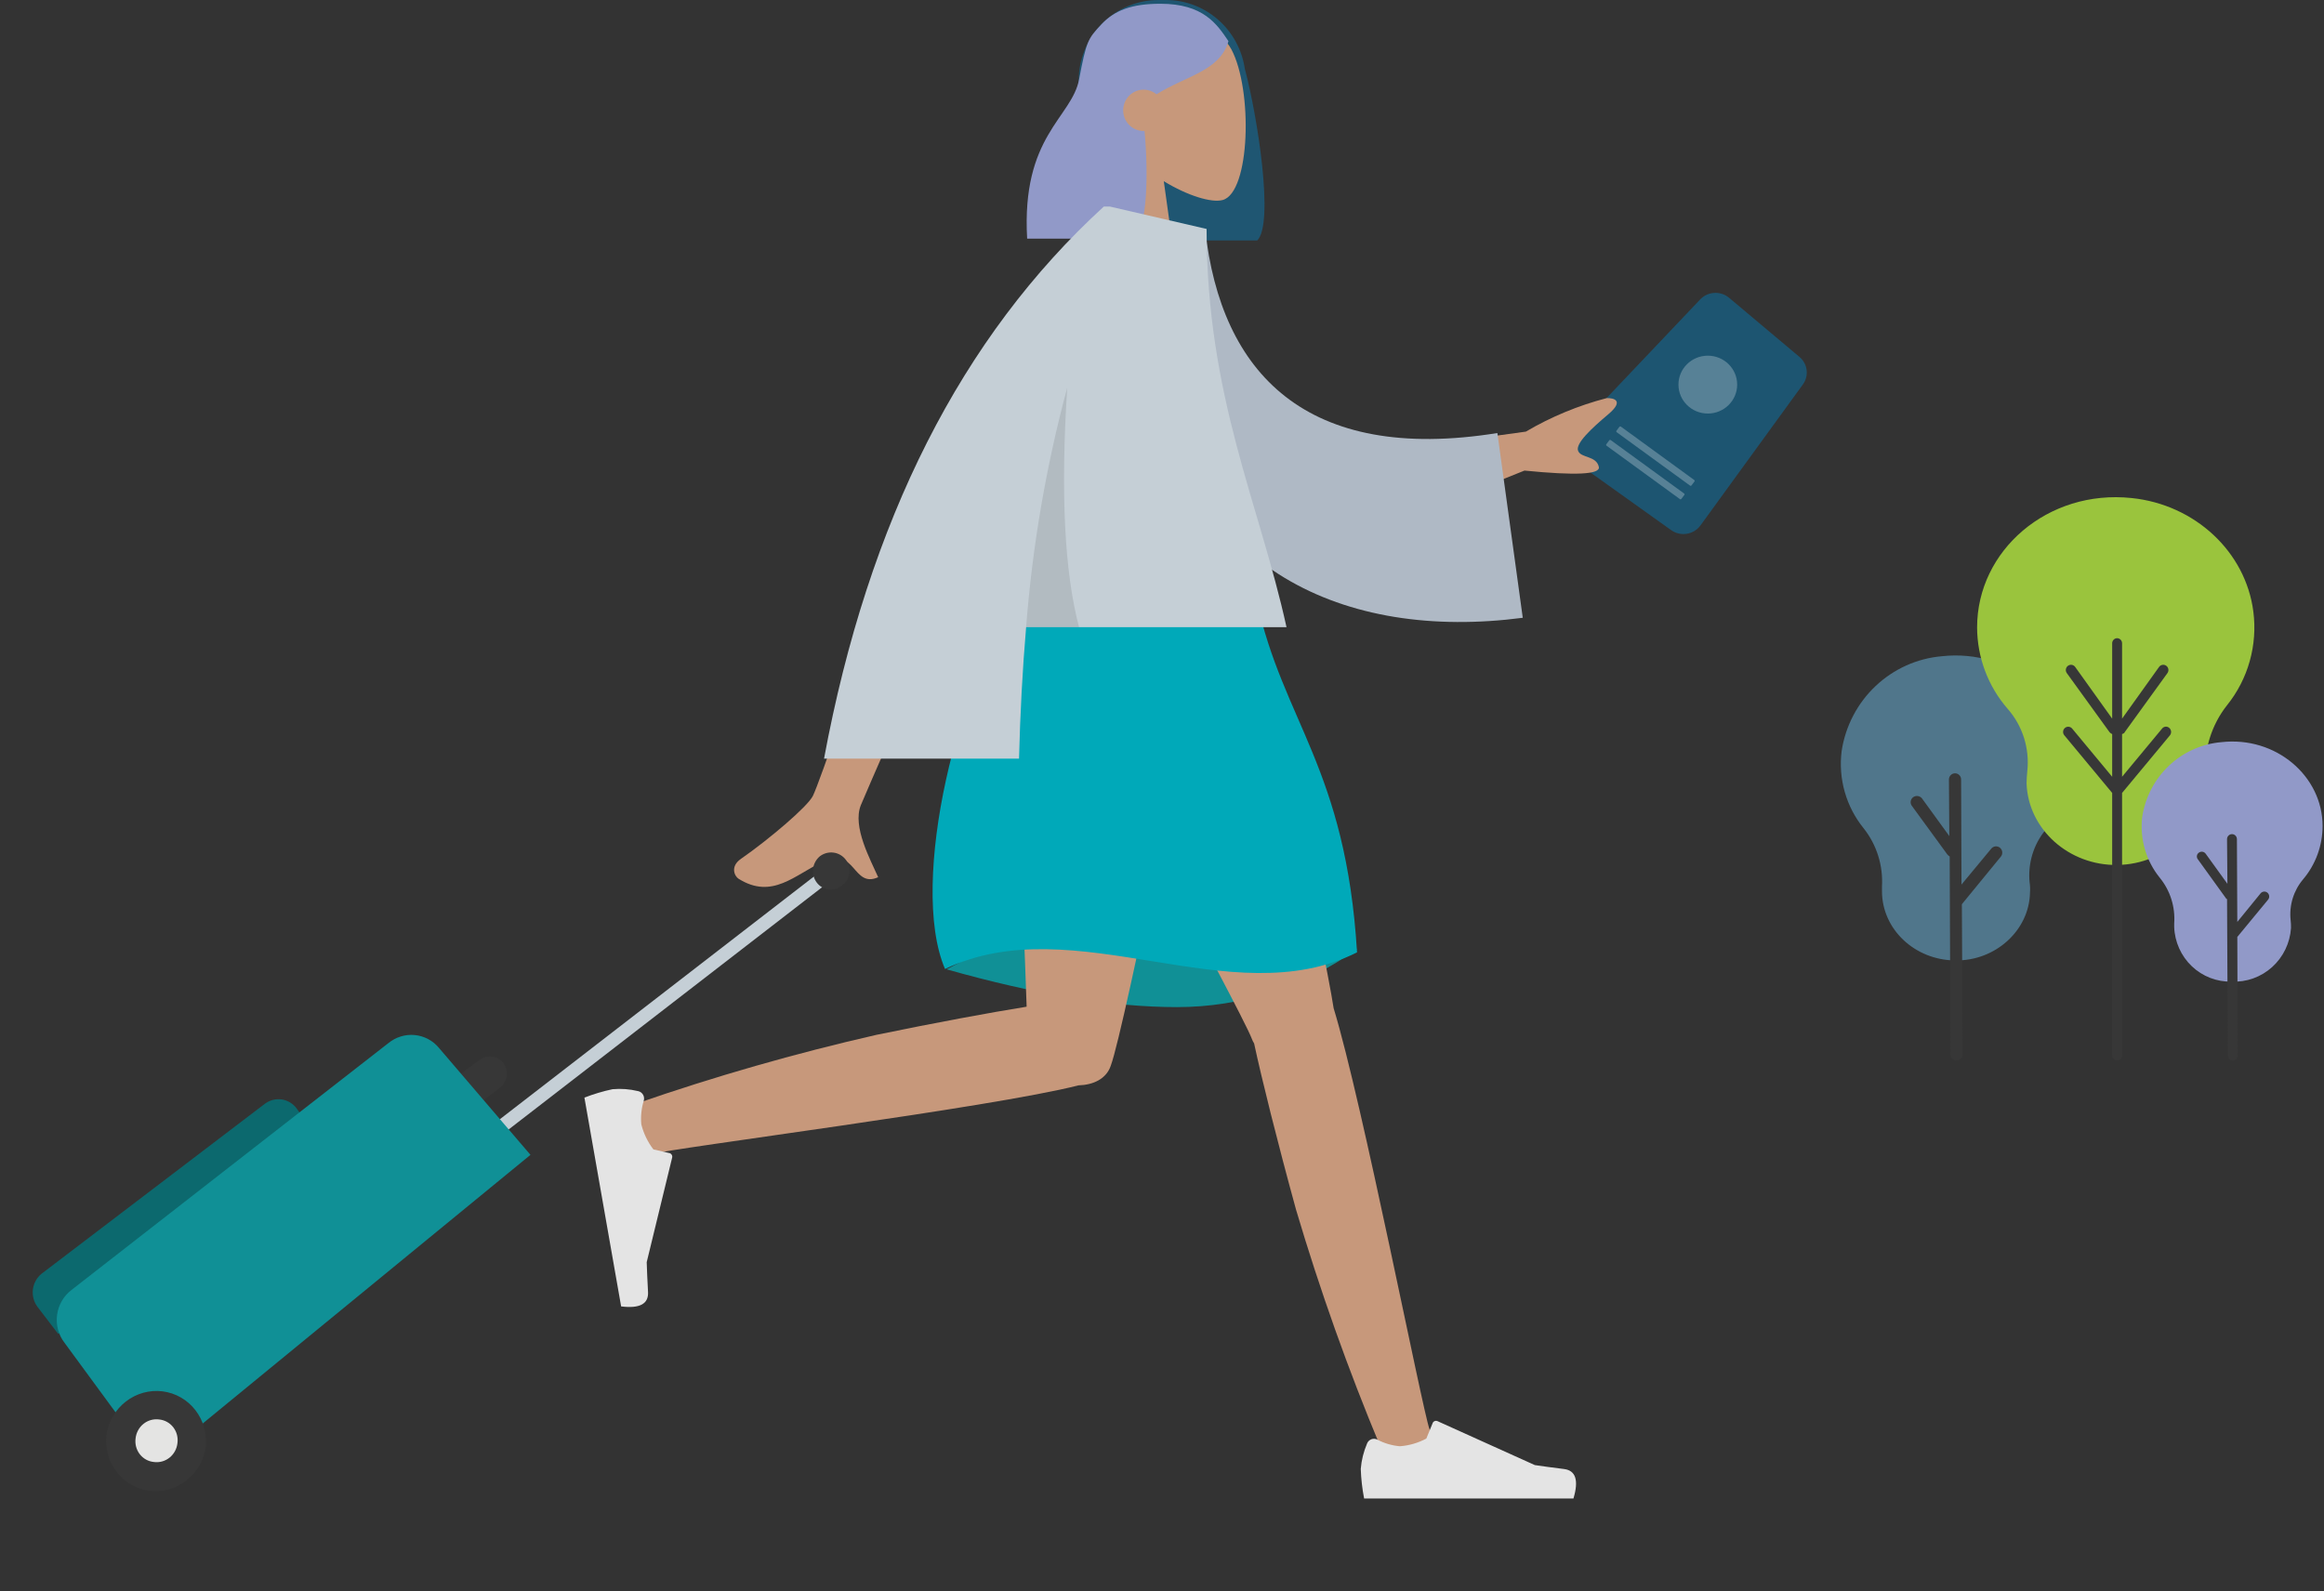 <svg width="273" height="187" viewBox="0 0 273 187" fill="none" xmlns="http://www.w3.org/2000/svg">
<rect x="0" y="0" width="273" height="187" fill="#333333" stroke="none"/>
<path d="M238.417 103.671C238.477 104.075 238.492 104.485 238.462 104.893C238.373 109.326 234.395 112.945 229.657 112.855C224.919 112.81 221.075 109.191 221.075 104.712V104.17C221.221 101.703 220.457 99.268 218.93 97.339C217.908 96.082 217.151 94.628 216.705 93.064C216.259 91.5 216.134 89.86 216.338 88.246C216.783 85.326 218.183 82.641 220.315 80.622C222.446 78.604 225.185 77.367 228.093 77.112C236.228 76.207 243.156 82.133 243.156 89.644C243.156 92.549 242.125 95.359 240.251 97.561C239.564 98.407 239.048 99.382 238.733 100.431C238.418 101.479 238.311 102.58 238.417 103.671Z" fill="#50768B"/>
<path d="M224.74 93.673C224.898 93.561 225.09 93.513 225.281 93.538C225.471 93.563 225.645 93.66 225.768 93.808L228.986 98.242L228.941 91.592C228.941 91.4 229.017 91.216 229.151 91.08C229.285 90.944 229.467 90.868 229.656 90.868C229.846 90.868 230.028 90.944 230.162 91.08C230.296 91.216 230.371 91.4 230.371 91.592L230.416 103.94L233.902 99.733C233.963 99.655 234.038 99.59 234.124 99.542C234.21 99.495 234.304 99.465 234.401 99.455C234.499 99.445 234.597 99.454 234.691 99.483C234.784 99.513 234.871 99.56 234.946 99.624C235.021 99.688 235.082 99.766 235.127 99.854C235.171 99.943 235.197 100.039 235.204 100.138C235.211 100.237 235.198 100.336 235.167 100.429C235.135 100.523 235.085 100.609 235.019 100.683L230.46 106.25L230.549 123.894C230.549 124.086 230.474 124.27 230.34 124.405C230.206 124.541 230.024 124.617 229.834 124.617C229.645 124.617 229.463 124.541 229.329 124.405C229.195 124.27 229.119 124.086 229.119 123.894L229.03 100.64C228.931 100.579 228.84 100.503 228.762 100.415L224.602 94.714C224.541 94.638 224.496 94.55 224.47 94.455C224.444 94.36 224.437 94.261 224.45 94.163C224.463 94.066 224.495 93.972 224.545 93.888C224.595 93.803 224.662 93.73 224.74 93.673Z" fill="#373737"/>
<path d="M238.149 90.598C238.104 91.096 238.06 91.549 238.06 92.045C238.239 97.429 243.021 101.727 248.743 101.637C254.465 101.546 259.068 97.158 259.068 91.729V91.095C258.868 88.124 259.778 85.186 261.616 82.861C262.841 81.337 263.746 79.576 264.277 77.686C264.807 75.796 264.951 73.817 264.7 71.868C263.806 64.856 257.861 59.291 250.4 58.522C240.563 57.481 232.249 64.675 232.249 73.728C232.262 77.242 233.532 80.633 235.825 83.273C236.697 84.262 237.354 85.424 237.754 86.686C238.155 87.948 238.289 89.281 238.149 90.598Z" fill="#9AC43D"/>
<path d="M254.821 85.53C254.761 85.477 254.69 85.437 254.614 85.413C254.537 85.389 254.457 85.38 254.377 85.389C254.298 85.397 254.221 85.422 254.151 85.462C254.081 85.502 254.02 85.556 253.972 85.62L249.279 91.275V86.255C249.413 86.209 249.547 86.165 249.592 86.029L254.598 79.107C254.648 79.042 254.684 78.967 254.705 78.888C254.725 78.808 254.73 78.725 254.718 78.644C254.707 78.562 254.679 78.484 254.637 78.414C254.595 78.343 254.54 78.282 254.474 78.234C254.408 78.185 254.334 78.151 254.255 78.132C254.176 78.113 254.094 78.111 254.013 78.125C253.933 78.139 253.857 78.169 253.788 78.213C253.72 78.258 253.661 78.315 253.615 78.383L249.279 84.445V75.578C249.276 75.422 249.214 75.275 249.106 75.165C248.997 75.055 248.851 74.992 248.698 74.99C248.545 74.992 248.399 75.055 248.29 75.165C248.182 75.275 248.12 75.422 248.117 75.578V84.445L243.781 78.383C243.735 78.315 243.676 78.258 243.608 78.213C243.539 78.169 243.463 78.139 243.383 78.125C243.303 78.111 243.221 78.113 243.142 78.132C243.062 78.151 242.988 78.185 242.922 78.234C242.856 78.282 242.801 78.343 242.759 78.414C242.717 78.484 242.689 78.562 242.678 78.644C242.666 78.725 242.671 78.808 242.692 78.888C242.712 78.967 242.749 79.042 242.798 79.107L247.804 86.029C247.885 86.133 247.994 86.211 248.117 86.255V91.276L243.424 85.621C243.374 85.559 243.313 85.507 243.243 85.469C243.173 85.43 243.097 85.406 243.018 85.398C242.939 85.389 242.859 85.397 242.783 85.419C242.707 85.442 242.636 85.48 242.575 85.531C242.513 85.581 242.462 85.643 242.424 85.714C242.386 85.784 242.362 85.862 242.354 85.942C242.346 86.022 242.353 86.102 242.375 86.179C242.398 86.256 242.435 86.328 242.485 86.39L248.117 93.172V124.025C248.12 124.18 248.182 124.328 248.29 124.438C248.399 124.548 248.545 124.61 248.698 124.613C248.851 124.61 248.997 124.548 249.106 124.438C249.214 124.328 249.276 124.18 249.279 124.025V93.176L254.911 86.394C255.008 86.266 255.053 86.105 255.036 85.944C255.019 85.783 254.942 85.635 254.821 85.53Z" fill="#373737"/>
<path d="M269.079 108.105C269.116 108.42 269.131 108.738 269.124 109.056C269.005 110.818 268.208 112.464 266.905 113.639C265.601 114.814 263.895 115.427 262.151 115.344C260.417 115.39 258.735 114.74 257.471 113.537C256.207 112.334 255.463 110.675 255.402 108.92V108.515C255.544 106.566 254.935 104.636 253.702 103.131C252.901 102.142 252.306 100.998 251.953 99.77C251.6 98.542 251.495 97.254 251.646 95.984C251.999 93.677 253.108 91.557 254.794 89.965C256.481 88.373 258.648 87.402 260.946 87.207C267.338 86.484 272.835 91.188 272.835 97.07C272.83 99.358 272.022 101.571 270.555 103.313C269.998 103.967 269.58 104.73 269.326 105.554C269.072 106.378 268.988 107.247 269.079 108.105Z" fill="#9199C8"/>
<path d="M258.306 100.187C258.368 100.143 258.437 100.111 258.51 100.094C258.584 100.076 258.66 100.074 258.734 100.087C258.809 100.099 258.88 100.127 258.944 100.167C259.008 100.208 259.063 100.261 259.106 100.323L261.654 103.851L261.609 98.603C261.609 98.447 261.671 98.298 261.78 98.187C261.889 98.077 262.036 98.015 262.19 98.015C262.345 98.015 262.492 98.077 262.601 98.187C262.71 98.298 262.771 98.447 262.771 98.603L262.816 108.33L265.543 104.982C265.638 104.862 265.776 104.785 265.927 104.768C266.078 104.751 266.229 104.795 266.348 104.891C266.467 104.987 266.543 105.127 266.559 105.28C266.576 105.432 266.532 105.585 266.437 105.705L262.817 110.094L262.862 124.028C262.862 124.106 262.847 124.182 262.818 124.254C262.789 124.325 262.746 124.39 262.692 124.444C262.638 124.499 262.574 124.542 262.504 124.572C262.433 124.601 262.358 124.617 262.281 124.617C262.205 124.617 262.13 124.601 262.059 124.572C261.989 124.542 261.925 124.499 261.871 124.444C261.817 124.39 261.774 124.325 261.745 124.254C261.716 124.182 261.7 124.106 261.7 124.028L261.611 105.661C261.531 105.625 261.468 105.561 261.432 105.48L258.169 100.955C258.126 100.897 258.095 100.83 258.079 100.758C258.062 100.687 258.06 100.613 258.073 100.541C258.086 100.469 258.113 100.4 258.153 100.34C258.193 100.279 258.246 100.227 258.306 100.187Z" fill="#373737"/>
<path fill-rule="evenodd" clip-rule="evenodd" d="M146.228 8.072C147.728 13.677 149.69 26.277 147.691 28.254H135.046V28.186C132.754 27.927 130.636 26.822 129.099 25.082C127.561 23.342 126.711 21.09 126.711 18.755V9.488C126.711 6.972 127.699 4.558 129.457 2.779C131.214 1 133.599 3.72104e-09 136.085 3.72103e-09H136.957C139.201 -6.35675e-05 141.37 0.814 143.072 2.296C144.773 3.777 145.893 5.826 146.228 8.072Z" fill="#1F5672"/>
<path fill-rule="evenodd" clip-rule="evenodd" d="M131.619 16.986C130.563 15.833 129.743 14.481 129.204 13.007C128.666 11.533 128.419 9.966 128.48 8.396C129.134 -1.049 142.119 1.029 144.65 5.796C147.181 10.562 146.876 22.653 143.611 23.508C142.311 23.848 139.535 23.015 136.711 21.294L138.483 33.984H128.019L131.619 16.986Z" fill="#C7987B"/>
<path fill-rule="evenodd" clip-rule="evenodd" d="M134.45 15.391C134.932 20.633 134.739 26.619 133.302 28.043H120.658C119.971 15.964 125.892 13.858 126.758 9.336C127.624 4.814 127.781 4.579 129.347 2.897C130.913 1.215 132.938 0.441 136.307 0.441C141.356 0.441 142.95 2.819 144.307 4.838C143.292 8.363 139.355 8.887 135.856 11.081C135.558 10.835 135.206 10.665 134.829 10.586C134.453 10.506 134.063 10.52 133.692 10.624C133.322 10.729 132.982 10.923 132.701 11.189C132.42 11.454 132.206 11.785 132.077 12.152C131.949 12.519 131.909 12.912 131.962 13.297C132.015 13.683 132.158 14.05 132.381 14.368C132.603 14.685 132.897 14.944 133.239 15.123C133.581 15.301 133.96 15.394 134.345 15.393L134.45 15.391Z" fill="#9199C8"/>
<g clip-path="url(#clip0_211_563)">
<path d="M211.785 45.175L199.753 61.742C198.96 62.833 197.412 63.081 196.307 62.292L185.254 54.398C184.06 53.545 183.895 51.858 184.901 50.798L199.724 35.181C200.622 34.235 202.12 34.153 203.119 34.993L211.383 41.939C212.35 42.752 212.525 44.158 211.785 45.175Z" fill="#1D5571"/>
<path opacity="0.26" d="M200.617 48.593C198.712 48.593 197.168 47.071 197.168 45.193C197.168 43.316 198.712 41.794 200.617 41.794C202.522 41.794 204.066 43.316 204.066 45.193C204.066 47.071 202.522 48.593 200.617 48.593Z" fill="white"/>
<path opacity="0.26" d="M188.694 52.202L189.041 51.738C189.082 51.685 189.158 51.673 189.213 51.713L197.834 57.991C197.888 58.03 197.9 58.106 197.859 58.16L197.512 58.623C197.472 58.677 197.395 58.688 197.34 58.649L188.72 52.371C188.665 52.331 188.654 52.256 188.694 52.202Z" fill="white"/>
<path opacity="0.26" d="M189.883 50.617L190.231 50.153C190.271 50.099 190.348 50.088 190.402 50.127L199.023 56.405C199.078 56.445 199.089 56.521 199.049 56.574L198.701 57.038C198.661 57.092 198.584 57.103 198.53 57.063L189.909 50.786C189.855 50.746 189.843 50.67 189.883 50.617Z" fill="white"/>
</g>
<path fill-rule="evenodd" clip-rule="evenodd" d="M111.193 113.9C121.653 116.861 130.677 118.341 138.266 118.341C145.847 118.344 153.239 115.953 159.413 111.501C149.178 108.465 140.748 106.946 134.124 106.946C127.5 106.946 119.857 109.264 111.193 113.9Z" fill="#109096"/>
<path fill-rule="evenodd" clip-rule="evenodd" d="M147.32 122.605C147.217 122.447 147.131 122.277 147.066 122.099C145.668 118.362 123.274 77.99 121.043 70.609H146.256C147.956 76.221 155.587 111.438 156.661 118.465C160.051 129.549 167.031 165.445 167.922 167.931C168.859 170.548 163.585 173.273 162.18 170.057C158.371 160.938 155.054 151.617 152.243 142.134C150.018 134.028 148.207 126.737 147.32 122.605Z" fill="#C7987B"/>
<path fill-rule="evenodd" clip-rule="evenodd" d="M126.693 127.534C116.455 130.154 79.005 134.889 76.435 135.632C73.792 136.399 71.474 130.88 74.742 129.685C83.995 126.475 93.413 123.776 102.955 121.599C109.942 120.158 116.317 118.981 120.598 118.292C120.235 106.122 118.577 76.917 119.664 70.609H141.973C140.931 76.657 132.124 120.793 130.487 125.211C129.967 126.783 128.412 127.486 126.693 127.534Z" fill="#C7987B"/>
<path fill-rule="evenodd" clip-rule="evenodd" d="M74.948 128.211C73.968 127.972 72.958 127.897 71.956 127.987C70.83 128.226 69.726 128.557 68.652 128.975L72.965 153.51C75.148 153.782 76.201 153.216 76.124 151.813C76.048 150.409 75.996 149.242 75.969 148.311L78.957 136.025C78.971 135.968 78.974 135.91 78.965 135.853C78.957 135.795 78.937 135.74 78.908 135.69C78.878 135.64 78.839 135.597 78.793 135.562C78.748 135.528 78.695 135.502 78.64 135.488L78.629 135.49L76.753 135.06C76.085 134.188 75.601 133.185 75.334 132.114C75.248 131.166 75.349 130.21 75.632 129.304C75.69 129.077 75.656 128.836 75.539 128.634C75.422 128.432 75.232 128.284 75.009 128.225C74.989 128.219 74.969 128.215 74.948 128.211Z" fill="#E4E4E4"/>
<path fill-rule="evenodd" clip-rule="evenodd" d="M160.581 169.64C160.181 170.579 159.933 171.577 159.849 172.596C159.888 173.766 160.02 174.931 160.242 176.08H184.834C185.473 173.942 185.104 172.787 183.727 172.617C182.349 172.446 181.206 172.292 180.296 172.155L168.866 166.993C168.813 166.969 168.757 166.957 168.7 166.955C168.642 166.953 168.585 166.963 168.532 166.984C168.478 167.005 168.429 167.036 168.388 167.076C168.346 167.116 168.313 167.164 168.29 167.217V167.228L167.549 169.038C166.586 169.554 165.528 169.861 164.442 169.941C163.504 169.86 162.592 169.59 161.76 169.147C161.549 169.049 161.31 169.04 161.093 169.122C160.876 169.203 160.7 169.368 160.604 169.581C160.596 169.6 160.588 169.62 160.581 169.64Z" fill="#E4E4E4"/>
<path fill-rule="evenodd" clip-rule="evenodd" d="M119.736 70.609C129.566 67.762 138.866 67.762 147.636 70.609C150.693 84.707 158.111 90.297 159.411 111.907C144.587 119.362 126.274 106.59 111.011 113.86C106.656 103.69 112.76 79.199 119.736 70.609Z" fill="#00A9B9"/>
<path fill-rule="evenodd" clip-rule="evenodd" d="M162.027 53.093L179.242 50.717C182.215 48.97 185.412 47.645 188.742 46.78C189.556 46.755 190.851 47.055 188.922 48.682C186.993 50.31 185.036 52.111 185.38 52.979C185.724 53.847 187.518 53.525 187.815 54.861C188.015 55.751 185.104 55.896 179.081 55.295L165.116 60.899L162.027 53.093ZM107.949 57.126L117.496 57.162C107.027 81.009 101.569 93.494 101.12 94.618C100.111 97.148 102.246 101.003 103.159 103.075C100.185 104.422 100.502 99.431 96.751 101.2C93.327 102.812 90.723 105.733 86.767 103.263C86.281 102.959 85.748 101.815 87.035 100.922C90.243 98.695 94.866 94.798 95.491 93.516C96.344 91.767 100.496 79.637 107.949 57.126Z" fill="#C7987B"/>
<path fill-rule="evenodd" clip-rule="evenodd" d="M134.101 26.477L141.576 26.982C143.417 43.84 153.444 54.489 175.897 50.884L178.88 72.593C157.895 75.338 139.491 66.835 135.719 43.812C134.669 38.094 134.127 32.293 134.101 26.477Z" fill="#AFB9C5"/>
<path fill-rule="evenodd" clip-rule="evenodd" d="M130.413 24.279L141.739 26.903C141.739 46.621 147.944 59.2 151.127 73.697H120.539C120.108 78.706 119.839 83.855 119.706 89.142H96.8C101.991 61.193 112.946 39.569 129.665 24.271H130.407L130.413 24.279Z" fill="#C5CFD6"/>
<path fill-rule="evenodd" clip-rule="evenodd" d="M125.365 45.568C124.577 57.855 125.041 67.232 126.756 73.698H120.539C121.27 64.189 122.886 54.77 125.365 45.568Z" fill="black" fill-opacity="0.1"/>
<path d="M58.711 127.816L56.18 129.784L53.63 126.548L56.361 124.523C56.787 124.213 57.312 124.08 57.828 124.152C58.344 124.223 58.812 124.494 59.136 124.907C59.456 125.347 59.592 125.901 59.512 126.446C59.432 126.991 59.144 127.484 58.711 127.816Z" fill="#373737"/>
<path d="M34.875 130.288L37.074 133.366L6.839 156.746L4.381 153.529C3.958 152.95 3.773 152.224 3.866 151.504C3.959 150.785 4.323 150.128 4.88 149.672L31.086 129.719C31.373 129.5 31.699 129.34 32.045 129.249C32.392 129.159 32.752 129.14 33.105 129.193C33.458 129.246 33.796 129.37 34.1 129.558C34.404 129.746 34.667 129.994 34.875 130.288Z" fill="#0C696E"/>
<path d="M59.222 133.126L58.267 131.863L96.892 102.006L97.847 103.268L59.222 133.126Z" fill="#C5CFD6"/>
<path d="M95.952 103.717C96.122 103.94 96.334 104.127 96.577 104.264C96.82 104.402 97.087 104.489 97.365 104.519C97.642 104.549 97.922 104.523 98.191 104.441C98.459 104.359 98.709 104.223 98.925 104.042C99.151 103.875 99.342 103.664 99.487 103.421C99.632 103.178 99.728 102.908 99.769 102.628C99.811 102.348 99.796 102.062 99.727 101.789C99.658 101.516 99.535 101.26 99.367 101.037C99.019 100.573 98.505 100.268 97.936 100.188C97.367 100.107 96.786 100.258 96.32 100.607C95.871 100.977 95.581 101.51 95.512 102.092C95.443 102.674 95.601 103.257 95.952 103.717Z" fill="#373737"/>
<path d="M62.314 135.701L51.572 123.144C50.855 122.273 49.828 121.727 48.713 121.622C47.598 121.517 46.483 121.862 45.607 122.583L8.4 151.575C7.94 151.926 7.553 152.367 7.262 152.871C6.971 153.376 6.781 153.934 6.705 154.512C6.628 155.09 6.666 155.677 6.815 156.239C6.965 156.8 7.224 157.324 7.577 157.78L18.02 172.016L62.314 135.701Z" fill="#109096"/>
<path d="M12.497 168.605C12.323 170.169 12.758 171.733 13.706 172.962C14.655 174.19 16.042 174.984 17.57 175.175C19.098 175.365 20.644 174.936 21.877 173.979C23.11 173.023 23.932 171.615 24.165 170.059C24.338 168.495 23.904 166.931 22.956 165.703C22.007 164.474 20.62 163.68 19.092 163.489C17.564 163.299 16.018 163.728 14.785 164.685C13.552 165.641 12.73 167.049 12.497 168.605Z" fill="#373737"/>
<path d="M15.928 169.01C15.883 169.34 15.902 169.675 15.987 169.995C16.071 170.315 16.218 170.614 16.419 170.874C16.62 171.134 16.87 171.349 17.156 171.507C17.441 171.664 17.755 171.761 18.08 171.792C18.403 171.836 18.732 171.813 19.047 171.725C19.363 171.637 19.659 171.484 19.917 171.278C20.175 171.071 20.39 170.814 20.549 170.522C20.709 170.229 20.809 169.908 20.845 169.577C20.89 169.247 20.87 168.912 20.786 168.591C20.701 168.271 20.554 167.972 20.353 167.712C20.152 167.453 19.902 167.237 19.616 167.08C19.331 166.922 19.016 166.825 18.692 166.794C18.369 166.751 18.04 166.773 17.724 166.862C17.409 166.95 17.113 167.102 16.856 167.309C16.598 167.516 16.383 167.773 16.223 168.065C16.064 168.358 15.964 168.679 15.928 169.01Z" fill="#E4E4E3"/>
<defs>
<clipPath id="clip0_211_563">
<rect width="28" height="28.34" fill="white" transform="matrix(-1 0 0 1 212.243 34.413)"/>
</clipPath>
</defs>
</svg>
